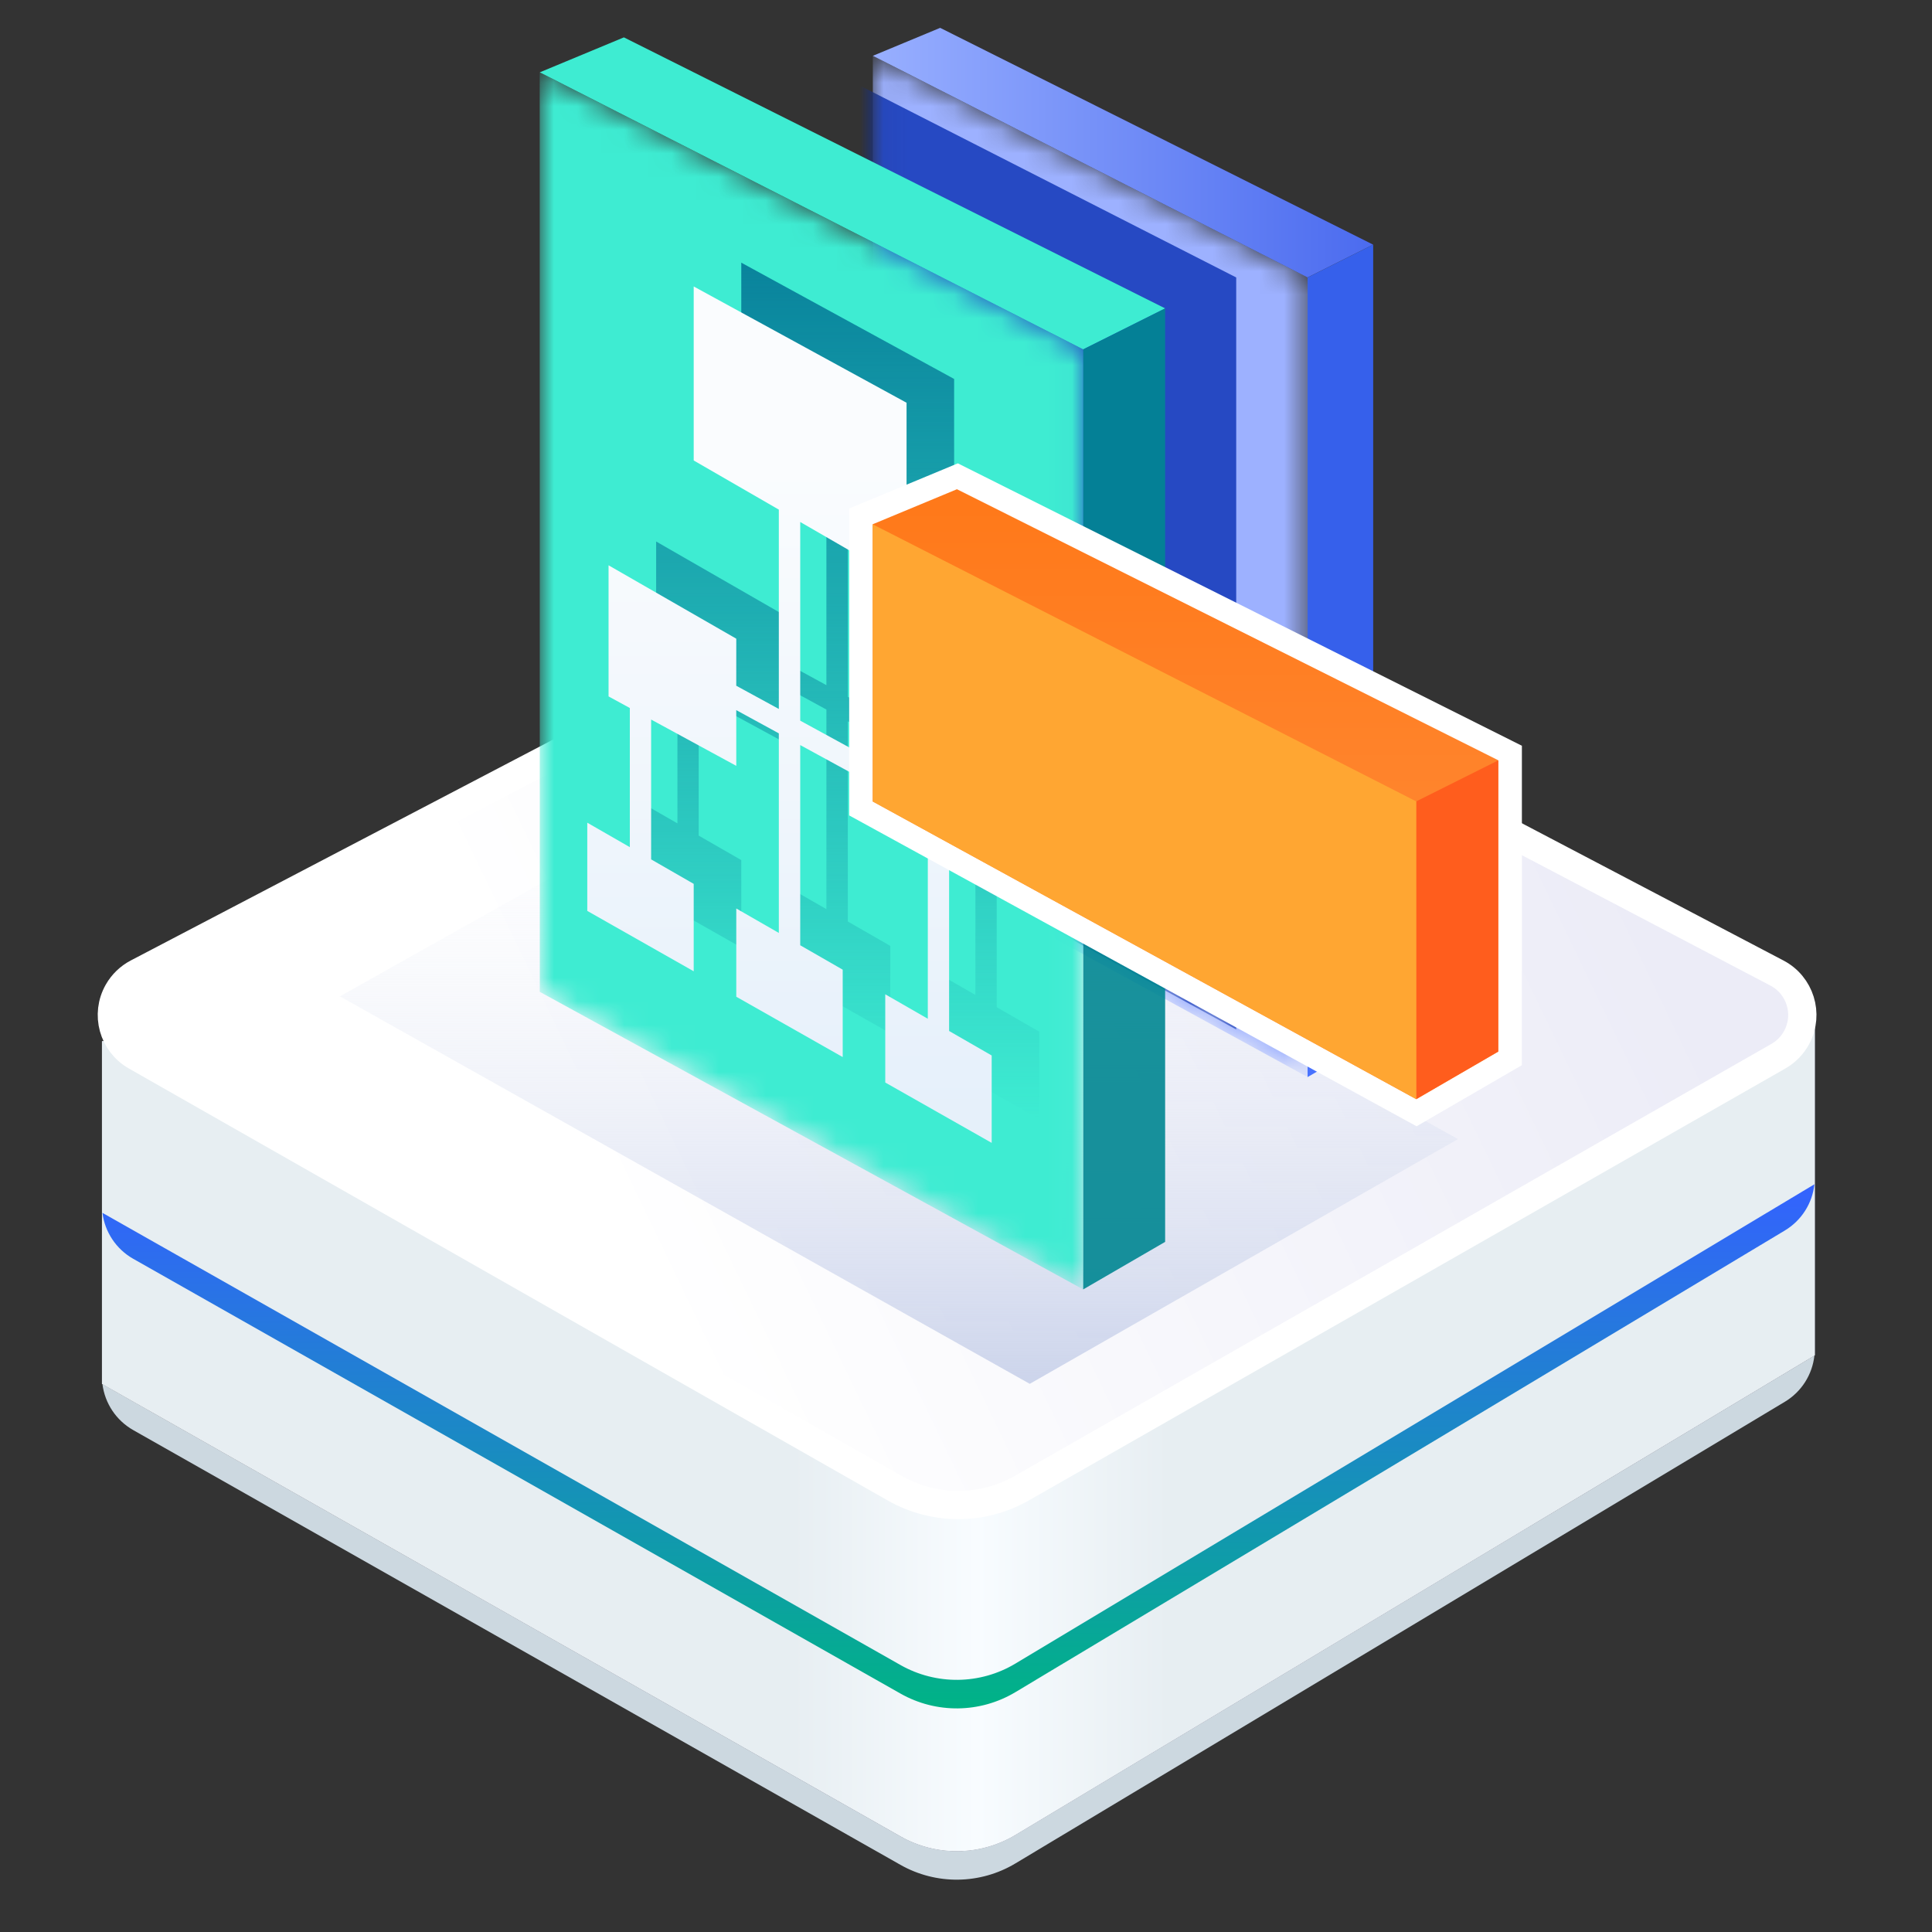 <svg width="82" height="82" viewBox="0 0 82 82" fill="none" xmlns="http://www.w3.org/2000/svg">
<rect x="0" y="0" width="82" height="82" fill="#333333" stroke="none"/>
<path fill-rule="evenodd" clip-rule="evenodd" d="M75.754 59.496L43.099 79.088C41.602 79.987 39.736 80.01 38.217 79.149L5.654 60.697C4.93 60.286 4.45 59.56 4.348 58.746L38.217 77.937C39.736 78.799 41.602 78.775 43.099 77.877L77.009 57.533C76.922 58.342 76.461 59.072 75.754 59.496Z" fill="#CCD8E0"/>
<path d="M4.328 44.194L77.025 42.982V57.522L43.1 77.877C41.603 78.775 39.737 78.799 38.218 77.937L4.328 58.733V44.194Z" fill="url(#paint0_linear_122_2129)"/>
<path d="M4.328 44.194L77.025 42.982V57.522L43.1 77.877C41.603 78.775 39.737 78.799 38.218 77.937L4.328 58.733V44.194Z" fill="url(#paint1_linear_122_2129)"/>
<path fill-rule="evenodd" clip-rule="evenodd" d="M75.754 52.226L43.099 71.819C41.602 72.717 39.736 72.741 38.217 71.879L5.654 53.427C4.93 53.017 4.45 52.29 4.348 51.477L38.217 70.668C39.736 71.529 41.602 71.506 43.099 70.607L77.009 50.264C76.922 51.073 76.461 51.802 75.754 52.226Z" fill="url(#paint2_linear_122_2129)"/>
<path fill-rule="evenodd" clip-rule="evenodd" d="M42.823 24.196C41.478 23.49 39.873 23.489 38.527 24.193L5.827 41.298C5.486 41.477 5.203 41.75 5.012 42.085C4.462 43.05 4.799 44.278 5.765 44.828L37.974 63.163C39.649 64.116 41.702 64.115 43.375 63.159L75.482 44.827C75.816 44.636 76.088 44.354 76.266 44.014C76.782 43.031 76.403 41.815 75.419 41.299L42.823 24.196Z" fill="url(#paint3_linear_122_2129)" stroke="white" stroke-width="1.2"/>
<path style="mix-blend-mode:multiply" fill-rule="evenodd" clip-rule="evenodd" d="M43.706 58.734L61.881 48.346L32.6 32.078L14.426 42.288L43.706 58.734Z" fill="url(#paint4_linear_122_2129)"/>
<path fill-rule="evenodd" clip-rule="evenodd" d="M58.281 10.384L56.636 11.207L55.498 11.776L37.047 2.369L39.903 1.182L58.281 10.384Z" fill="url(#paint5_linear_122_2129)"/>
<path opacity="0.9" fill-rule="evenodd" clip-rule="evenodd" d="M55.498 11.777L58.282 10.385V44.099L55.498 45.714V11.777Z" fill="#3765FF"/>
<mask id="mask0_122_2129" style="mask-type:alpha" maskUnits="userSpaceOnUse" x="37" y="2" width="19" height="44">
<path d="M37.045 2.369L37.048 35.61L55.499 45.714V11.776L37.045 2.369Z" fill="white"/>
</mask>
<g mask="url(#mask0_122_2129)">
<path d="M37.045 2.369L37.048 35.61L55.499 45.714V11.776L37.045 2.369Z" fill="#9DB1FF"/>
<path opacity="0.8" fill-rule="evenodd" clip-rule="evenodd" d="M34.016 2.369L34.019 33.591L52.469 43.695V11.776L34.016 2.369Z" fill="#0930B4"/>
</g>
<path fill-rule="evenodd" clip-rule="evenodd" d="M49.453 13.089L47.396 14.118L45.974 14.829L22.91 3.07L26.48 1.586L49.453 13.089Z" fill="#3EECD2"/>
<path opacity="0.9" fill-rule="evenodd" clip-rule="evenodd" d="M45.973 14.83L49.452 13.09V52.709L45.973 54.727V14.83Z" fill="#008691"/>
<mask id="mask1_122_2129" style="mask-type:alpha" maskUnits="userSpaceOnUse" x="22" y="3" width="24" height="52">
<path d="M22.906 3.07L22.91 42.097L45.974 54.727V14.829L22.906 3.07Z" fill="white"/>
</mask>
<g mask="url(#mask1_122_2129)">
<path d="M22.906 3.07L22.91 42.097L45.974 54.727V14.829L22.906 3.07Z" fill="#3EECD2"/>
<path d="M31.462 11.148L40.496 16.084V23.752L35.984 21.145V29.577L42.303 33.027L42.303 42.748L44.11 43.788V47.497L39.593 44.935V41.191L41.399 42.229L41.4 33.569L35.984 30.613V39.111L37.786 40.146V43.855L33.269 41.294V37.55L35.075 38.587V30.116L33.269 29.13L33.269 31.496L29.655 29.531V35.466L31.462 36.505V40.214L26.945 37.652V33.908L28.752 34.947V29.04L27.849 28.548V22.983L33.269 26.099L33.269 28.095L35.075 29.08V20.62L31.462 18.534V11.148Z" fill="url(#paint6_linear_122_2129)"/>
<path d="M29.443 12.158L38.477 17.094V24.762L33.964 22.155V30.587L40.283 34.037L40.283 43.758L42.09 44.798V48.507L37.573 45.945V42.201L39.379 43.239L39.38 34.579L33.964 31.623V40.12L35.767 41.156V44.865L31.25 42.304V38.559L33.056 39.597V31.126L31.249 30.14L31.25 32.505L27.636 30.54V36.475L29.443 37.514V41.224L24.926 38.662V34.918L26.732 35.956V30.05L25.829 29.558V23.993L31.25 27.108L31.249 29.105L33.056 30.09V21.63L29.443 19.544V12.158Z" fill="url(#paint7_linear_122_2129)"/>
</g>
<path fill-rule="evenodd" clip-rule="evenodd" d="M60.117 47.229L36.541 34.312V21.917L40.635 20.215L64.094 31.961V44.921L60.117 47.229Z" fill="url(#paint8_linear_122_2129)" stroke="white"/>
<path fill-rule="evenodd" clip-rule="evenodd" d="M60.109 34.013L63.589 32.273V44.631L60.109 46.65V34.013Z" fill="#FF5D1D"/>
<path fill-rule="evenodd" clip-rule="evenodd" d="M37.041 22.254L37.045 34.02L60.108 46.649V34.013L37.041 22.254Z" fill="#FFA632"/>
<defs>
<linearGradient id="paint0_linear_122_2129" x1="4.328" y1="59.161" x2="31.657" y2="78.182" gradientUnits="userSpaceOnUse">
<stop stop-color="#F4F4FD"/>
<stop offset="1" stop-color="#D6D9EF"/>
</linearGradient>
<linearGradient id="paint1_linear_122_2129" x1="49.615" y1="65.102" x2="33.651" y2="65.102" gradientUnits="userSpaceOnUse">
<stop stop-color="#E7EEF2"/>
<stop offset="0.51" stop-color="#F8FCFF"/>
<stop offset="1" stop-color="#E7EEF2"/>
</linearGradient>
<linearGradient id="paint2_linear_122_2129" x1="40.678" y1="50.264" x2="40.678" y2="72.509" gradientUnits="userSpaceOnUse">
<stop stop-color="#3462FF"/>
<stop offset="1" stop-color="#00B386"/>
</linearGradient>
<linearGradient id="paint3_linear_122_2129" x1="23.396" y1="45.863" x2="64.052" y2="26.31" gradientUnits="userSpaceOnUse">
<stop stop-color="white"/>
<stop offset="1" stop-color="#ECECF7"/>
</linearGradient>
<linearGradient id="paint4_linear_122_2129" x1="38.153" y1="32.078" x2="38.153" y2="58.734" gradientUnits="userSpaceOnUse">
<stop stop-color="white" stop-opacity="0"/>
<stop offset="1" stop-color="#CCD4EB"/>
</linearGradient>
<linearGradient id="paint5_linear_122_2129" x1="58.281" y1="6.479" x2="37.047" y2="6.479" gradientUnits="userSpaceOnUse">
<stop stop-color="#4B6BEF"/>
<stop offset="1" stop-color="#98AFFF"/>
</linearGradient>
<linearGradient id="paint6_linear_122_2129" x1="35.528" y1="11.148" x2="35.528" y2="47.497" gradientUnits="userSpaceOnUse">
<stop stop-color="#09839C"/>
<stop offset="1" stop-color="#09839C" stop-opacity="0"/>
</linearGradient>
<linearGradient id="paint7_linear_122_2129" x1="33.508" y1="19.8" x2="33.508" y2="65.813" gradientUnits="userSpaceOnUse">
<stop stop-color="#FAFCFE"/>
<stop offset="1" stop-color="#D8E8F8"/>
</linearGradient>
<linearGradient id="paint8_linear_122_2129" x1="50.317" y1="20.215" x2="50.317" y2="47.229" gradientUnits="userSpaceOnUse">
<stop stop-color="#FF7818"/>
<stop offset="1" stop-color="#FF9040"/>
</linearGradient>
</defs>
</svg>
